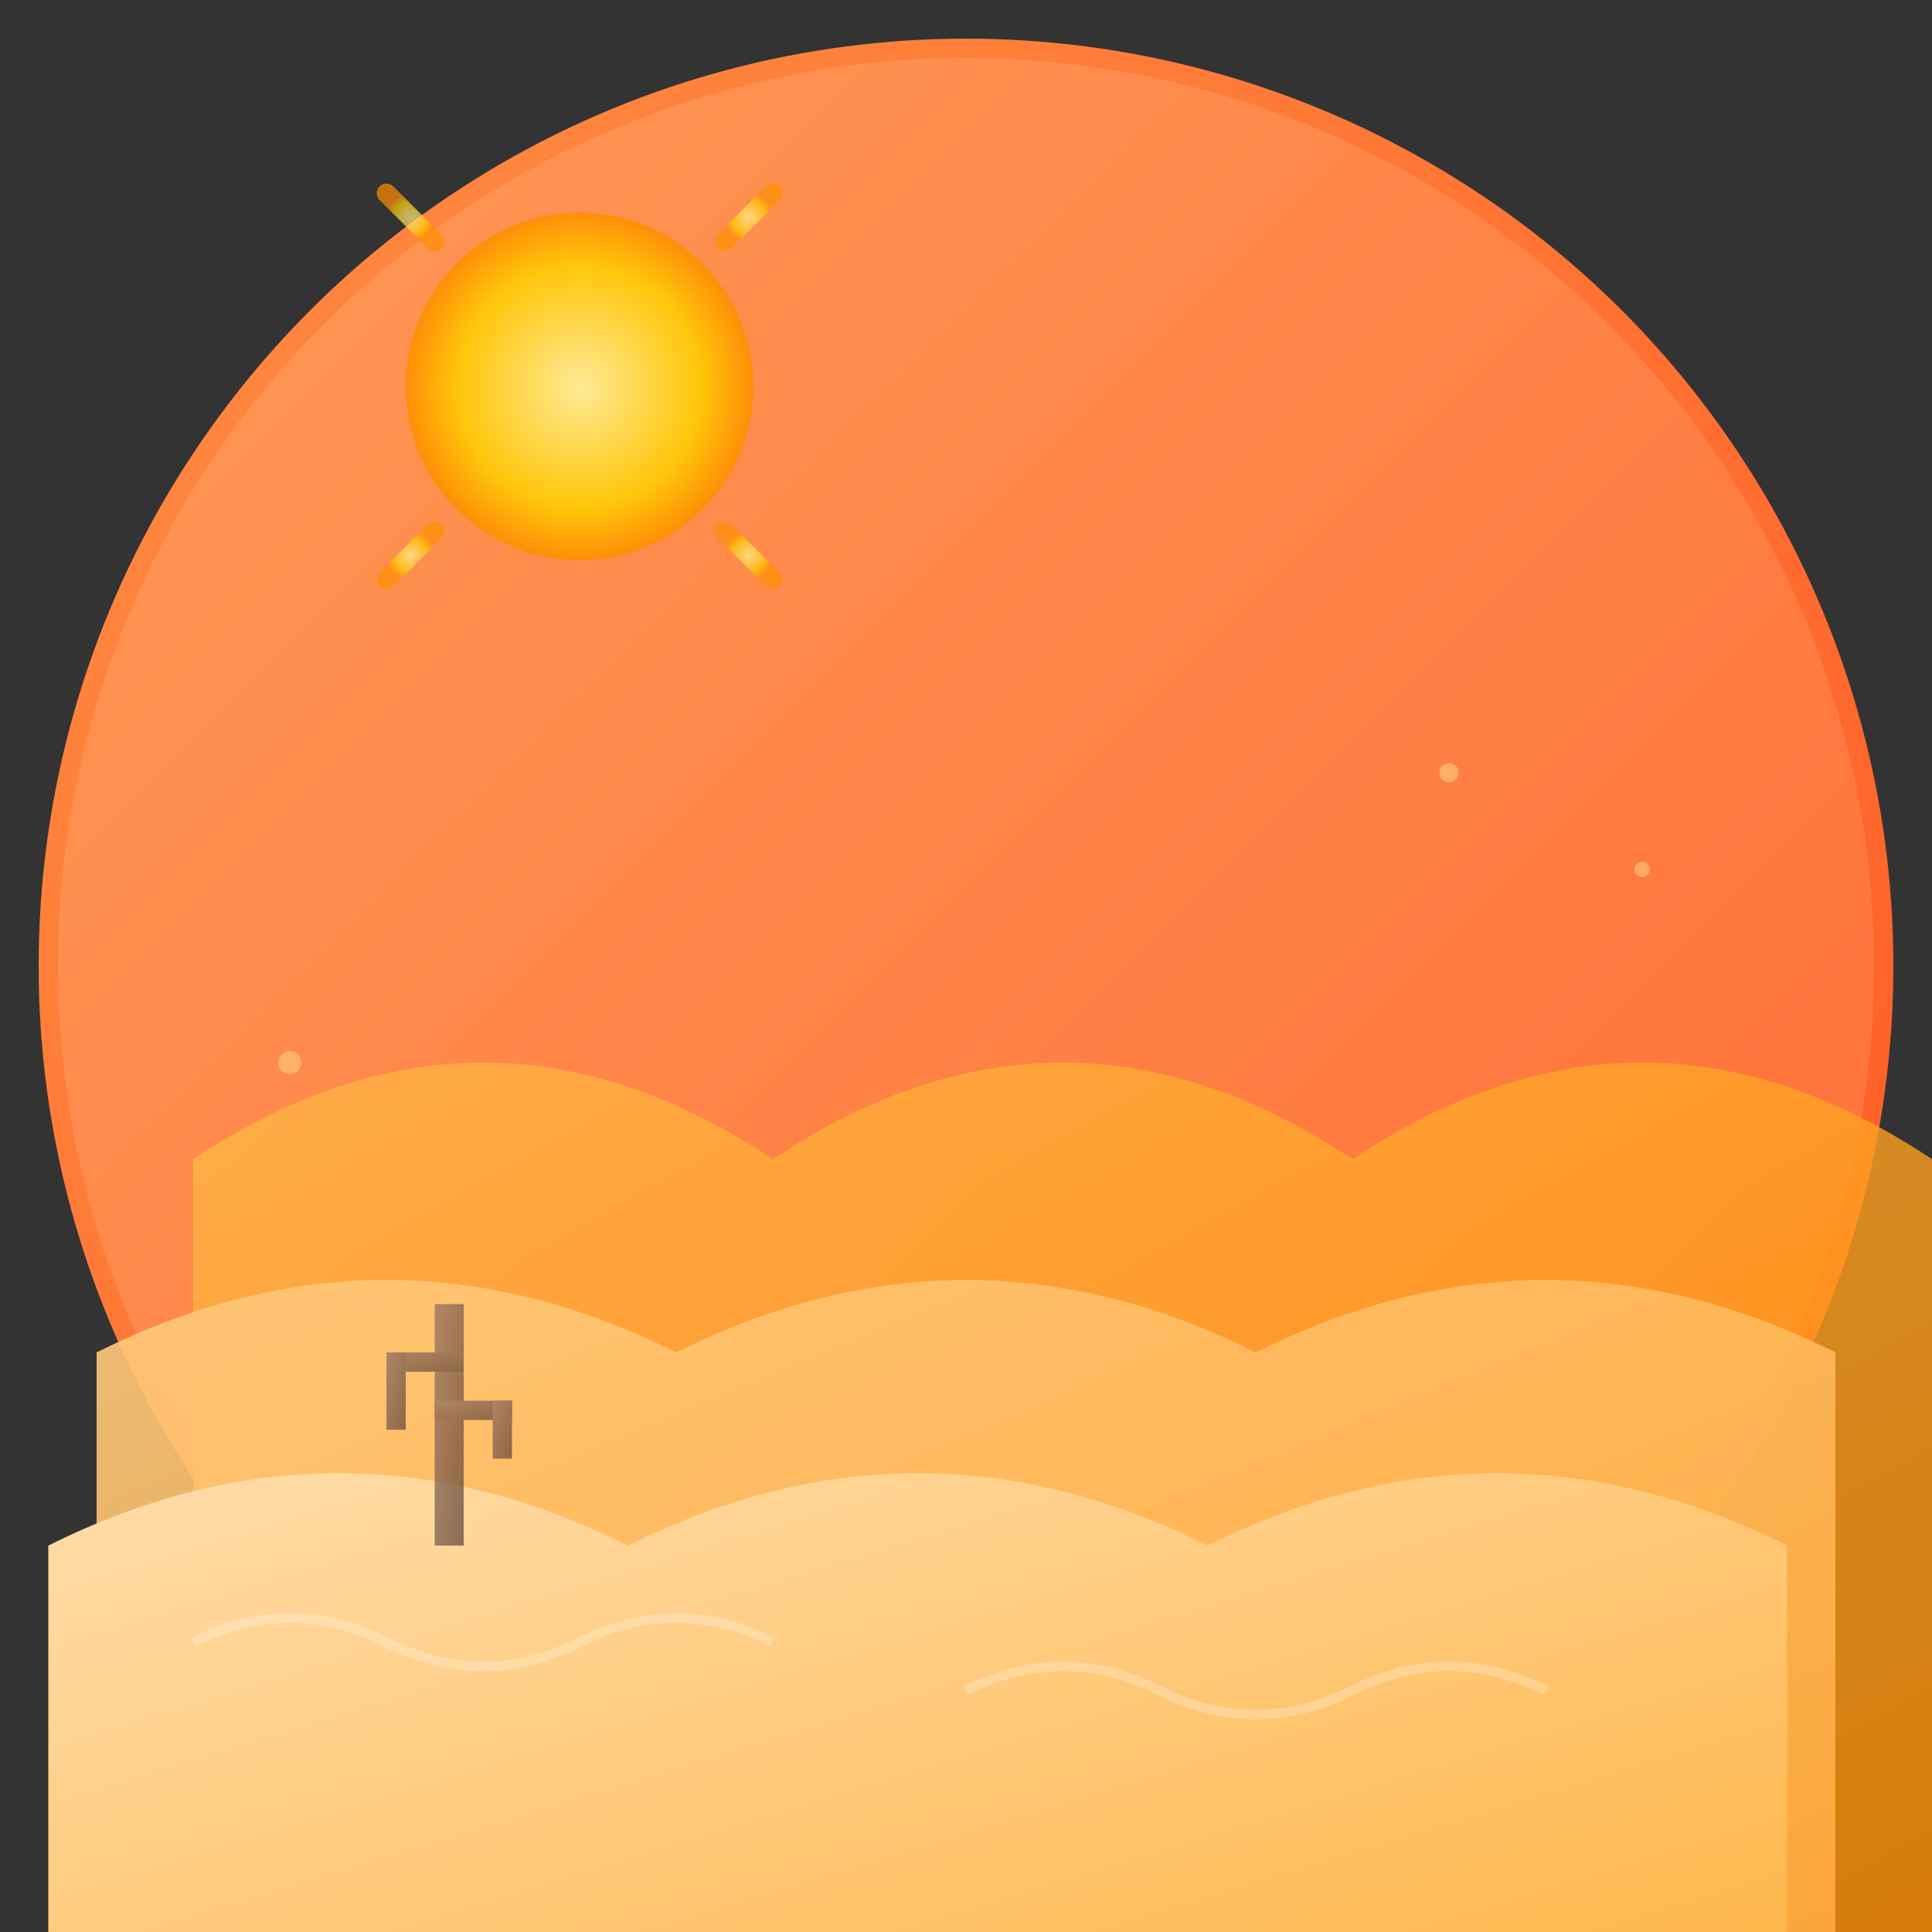 <svg xmlns="http://www.w3.org/2000/svg" viewBox="0 0 200 200"><rect x="0" y="0" width="200" height="200" fill="#333333" stroke="none"/><circle cx="100" cy="100" r="95" fill="url(#backgroundGradient)" stroke="url(#borderGradient)" stroke-width="2"></circle><defs><linearGradient id="backgroundGradient" x1="0%" y1="0%" x2="100%" y2="100%"><stop offset="0%" style="stop-color:#ff9a56;stop-opacity:1"></stop><stop offset="100%" style="stop-color:#ff6b35;stop-opacity:1"></stop></linearGradient><linearGradient id="borderGradient" x1="0%" y1="0%" x2="100%" y2="100%"><stop offset="0%" style="stop-color:#ff8c42;stop-opacity:1"></stop><stop offset="100%" style="stop-color:#ff5722;stop-opacity:1"></stop></linearGradient><linearGradient id="duneGradient1" x1="0%" y1="0%" x2="100%" y2="100%"><stop offset="0%" style="stop-color:#ffb74d;stop-opacity:1"></stop><stop offset="100%" style="stop-color:#ff8f00;stop-opacity:1"></stop></linearGradient><linearGradient id="duneGradient2" x1="0%" y1="0%" x2="100%" y2="100%"><stop offset="0%" style="stop-color:#ffcc80;stop-opacity:1"></stop><stop offset="100%" style="stop-color:#ffab40;stop-opacity:1"></stop></linearGradient><linearGradient id="duneGradient3" x1="0%" y1="0%" x2="100%" y2="100%"><stop offset="0%" style="stop-color:#ffe0b2;stop-opacity:1"></stop><stop offset="100%" style="stop-color:#ffb74d;stop-opacity:1"></stop></linearGradient><radialGradient id="sunGradient" cx="50%" cy="50%" r="50%"><stop offset="0%" style="stop-color:#fff59d;stop-opacity:1"></stop><stop offset="70%" style="stop-color:#ffcc02;stop-opacity:1"></stop><stop offset="100%" style="stop-color:#ff8f00;stop-opacity:1"></stop></radialGradient><linearGradient id="camelGradient" x1="0%" y1="0%" x2="100%" y2="100%"><stop offset="0%" style="stop-color:#8d6e63;stop-opacity:1"></stop><stop offset="100%" style="stop-color:#5d4037;stop-opacity:1"></stop></linearGradient></defs><circle cx="60" cy="40" r="18" fill="url(#sunGradient)" opacity="0.9"></circle><g stroke="url(#sunGradient)" stroke-width="2" stroke-linecap="round" opacity="0.7"><line x1="60" y1="15" x2="60" y2="8"></line><line x1="82" y1="40" x2="89" y2="40"></line><line x1="75" y1="25" x2="80" y2="20"></line><line x1="75" y1="55" x2="80" y2="60"></line><line x1="45" y1="25" x2="40" y2="20"></line><line x1="45" y1="55" x2="40" y2="60"></line></g><path d="M 20 120 Q 50 100 80 120 Q 110 100 140 120 Q 170 100 200 120 L 200 200 L 20 200 Z" fill="url(#duneGradient1)" opacity="0.8"></path><path d="M 10 140 Q 40 125 70 140 Q 100 125 130 140 Q 160 125 190 140 L 190 200 L 10 200 Z" fill="url(#duneGradient2)" opacity="0.9"></path><path d="M 5 160 Q 35 145 65 160 Q 95 145 125 160 Q 155 145 185 160 L 185 200 L 5 200 Z" fill="url(#duneGradient3)"></path><g fill="#ffcc80" opacity="0.6"><circle cx="150" cy="80" r="1"></circle><circle cx="170" cy="90" r="0.8"></circle><circle cx="30" cy="110" r="1.2"></circle></g><g fill="url(#camelGradient)" opacity="0.7"><rect x="45" y="135" width="3" height="25"></rect><rect x="40" y="140" width="8" height="2"></rect><rect x="40" y="140" width="2" height="8"></rect><rect x="45" y="145" width="8" height="2"></rect><rect x="51" y="145" width="2" height="6"></rect></g><g stroke="rgba(255,255,255,0.3)" stroke-width="1" fill="none" opacity="0.8"><path d="M 20 170 Q 30 165 40 170 Q 50 175 60 170 Q 70 165 80 170"></path><path d="M 100 175 Q 110 170 120 175 Q 130 180 140 175 Q 150 170 160 175"></path></g></svg>